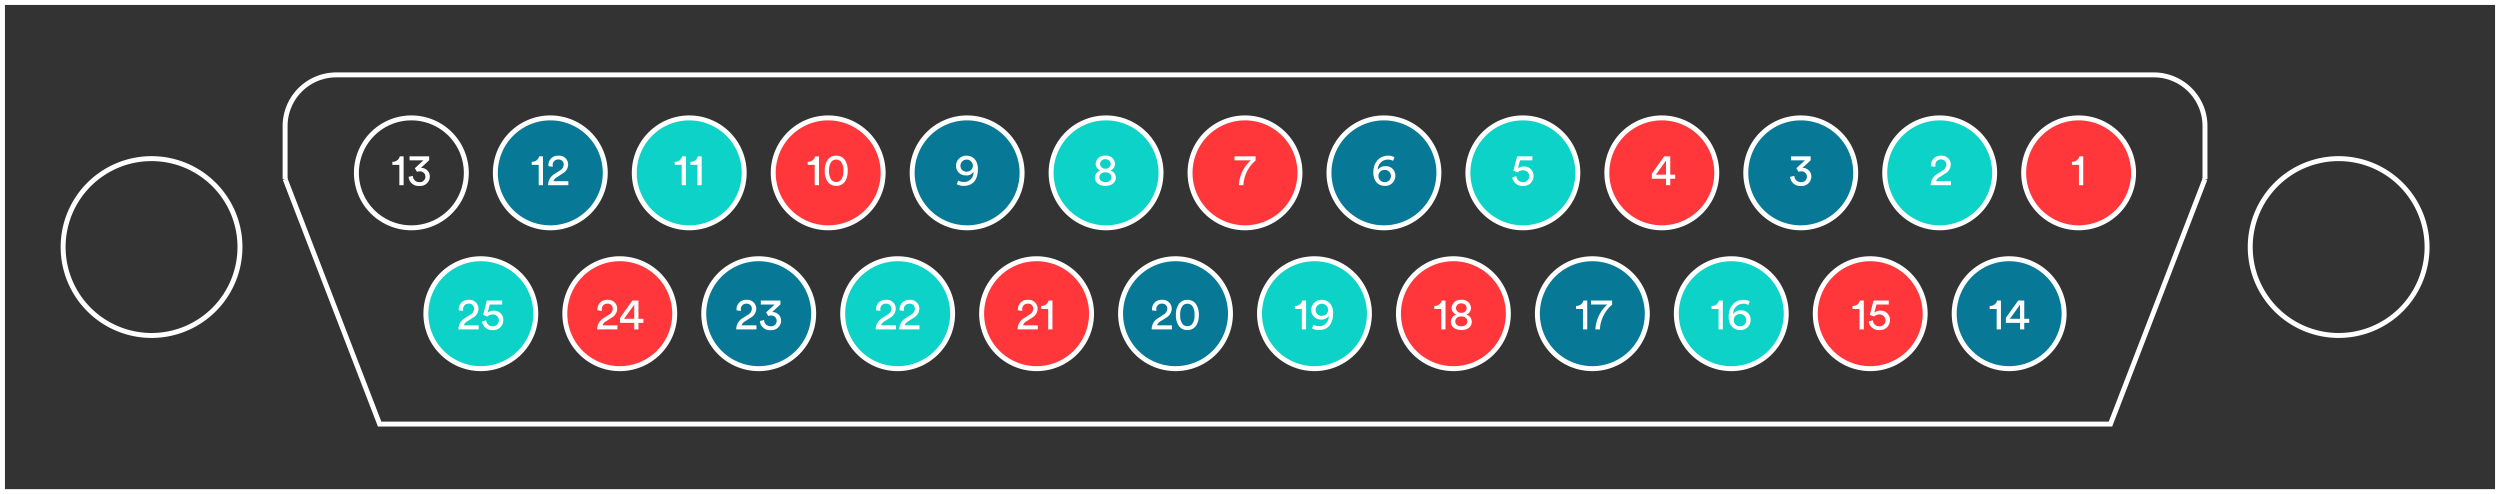 <svg xmlns="http://www.w3.org/2000/svg" width="505" height="99.809" viewBox="0 0 505 99.809"><rect x="0" y="0" width="505" height="99.809" fill="#333333" stroke="none"/><g id="Group_2242" data-name="Group 2242" transform="translate(-367.5 -797.501)"><path id="Path_4944" data-name="Path 4944" d="M0,0H98.809V504H0Z" transform="translate(368 896.81) rotate(-90)" fill="none" stroke="#fff" stroke-width="1"></path><path id="Path_4986" data-name="Path 4986" d="M11.11,0A11.1,11.1,0,1,1,0,11.1,11.1,11.1,0,0,1,11.11,0Z" transform="translate(439.496 821.318)" fill="none" stroke="#fff" stroke-width="1"></path><path id="Path_4987" data-name="Path 4987" d="M11.11,0A11.1,11.1,0,1,1,0,11.1,11.1,11.1,0,0,1,11.11,0Z" transform="translate(467.562 821.318)" fill="#077896" stroke="#fff" stroke-width="1"></path><path id="Path_4988" data-name="Path 4988" d="M11.11,0A11.1,11.1,0,1,1,0,11.1,11.1,11.1,0,0,1,11.11,0Z" transform="translate(495.627 821.318)" fill="#0dd2c7" stroke="#fff" stroke-width="1"></path><path id="Path_4952" data-name="Path 4952" d="M11.11,0A11.1,11.1,0,1,1,0,11.1,11.1,11.1,0,0,1,11.11,0Z" transform="translate(523.693 821.318)" fill="#ff373a" stroke="#fff" stroke-width="1"></path><path id="Path_4953" data-name="Path 4953" d="M11.11,0A11.1,11.1,0,1,1,0,11.1,11.1,11.1,0,0,1,11.11,0Z" transform="translate(551.759 821.318)" fill="#077896" stroke="#fff" stroke-width="1"></path><path id="Path_4954" data-name="Path 4954" d="M11.11,0A11.1,11.1,0,1,1,0,11.1,11.1,11.1,0,0,1,11.11,0Z" transform="translate(579.824 821.318)" fill="#0dd2c7" stroke="#fff" stroke-width="1"></path><path id="Path_4955" data-name="Path 4955" d="M11.11,0A11.1,11.1,0,1,1,0,11.1,11.1,11.1,0,0,1,11.11,0Z" transform="translate(607.89 821.318)" fill="#ff373a" stroke="#fff" stroke-width="1"></path><path id="Path_4956" data-name="Path 4956" d="M11.11,0A11.1,11.1,0,1,1,0,11.1,11.1,11.1,0,0,1,11.11,0Z" transform="translate(635.955 821.318)" fill="#077896" stroke="#fff" stroke-width="1"></path><path id="Path_4957" data-name="Path 4957" d="M11.11,0A11.1,11.1,0,1,1,0,11.1,11.1,11.1,0,0,1,11.11,0Z" transform="translate(664.021 821.318)" fill="#0dd2c7" stroke="#fff" stroke-width="1"></path><path id="Path_4958" data-name="Path 4958" d="M11.11,0A11.1,11.1,0,1,1,0,11.1,11.1,11.1,0,0,1,11.11,0Z" transform="translate(692.086 821.318)" fill="#ff373a" stroke="#fff" stroke-width="1"></path><path id="Path_4945" data-name="Path 4945" d="M11.11,0A11.1,11.1,0,1,1,0,11.1,11.1,11.1,0,0,1,11.11,0Z" transform="translate(720.152 821.318)" fill="#077896" stroke="#fff" stroke-width="1"></path><path id="Path_4946" data-name="Path 4946" d="M11.11,0A11.1,11.1,0,1,1,0,11.1,11.1,11.1,0,0,1,11.11,0Z" transform="translate(748.218 821.318)" fill="#0dd2c7" stroke="#fff" stroke-width="1"></path><path id="Path_4989" data-name="Path 4989" d="M11.11,0A11.1,11.1,0,1,1,0,11.1,11.1,11.1,0,0,1,11.11,0Z" transform="translate(453.529 849.768)" fill="#0dd2c7" stroke="#fff" stroke-width="1"></path><path id="Path_4990" data-name="Path 4990" d="M11.11,0A11.1,11.1,0,1,1,0,11.1,11.1,11.1,0,0,1,11.11,0Z" transform="translate(481.595 849.768)" fill="#ff373a" stroke="#fff" stroke-width="1"></path><path id="Path_4959" data-name="Path 4959" d="M11.11,0A11.1,11.1,0,1,1,0,11.1,11.1,11.1,0,0,1,11.11,0Z" transform="translate(509.66 849.768)" fill="#077896" stroke="#fff" stroke-width="1"></path><path id="Path_4960" data-name="Path 4960" d="M11.11,0A11.1,11.1,0,1,1,0,11.1,11.1,11.1,0,0,1,11.11,0Z" transform="translate(537.726 849.768)" fill="#0dd2c7" stroke="#fff" stroke-width="1"></path><path id="Path_4961" data-name="Path 4961" d="M11.11,0A11.1,11.1,0,1,1,0,11.1,11.1,11.1,0,0,1,11.11,0Z" transform="translate(565.791 849.768)" fill="#ff373a" stroke="#fff" stroke-width="1"></path><path id="Path_4962" data-name="Path 4962" d="M11.11,0A11.1,11.1,0,1,1,0,11.1,11.1,11.1,0,0,1,11.11,0Z" transform="translate(593.856 849.768)" fill="#077896" stroke="#fff" stroke-width="1"></path><path id="Path_4963" data-name="Path 4963" d="M11.11,0A11.1,11.1,0,1,1,0,11.1,11.1,11.1,0,0,1,11.11,0Z" transform="translate(621.923 849.768)" fill="#0dd2c7" stroke="#fff" stroke-width="1"></path><path id="Path_4964" data-name="Path 4964" d="M11.11,0A11.1,11.1,0,1,1,0,11.1,11.1,11.1,0,0,1,11.11,0Z" transform="translate(649.988 849.768)" fill="#ff373a" stroke="#fff" stroke-width="1"></path><path id="Path_4965" data-name="Path 4965" d="M11.11,0A11.1,11.1,0,1,1,0,11.1,11.1,11.1,0,0,1,11.11,0Z" transform="translate(678.054 849.768)" fill="#077896" stroke="#fff" stroke-width="1"></path><path id="Path_4966" data-name="Path 4966" d="M11.11,0A11.1,11.1,0,1,1,0,11.1,11.1,11.1,0,0,1,11.11,0Z" transform="translate(706.119 849.768)" fill="#0dd2c7" stroke="#fff" stroke-width="1"></path><path id="Path_4967" data-name="Path 4967" d="M11.11,0A11.1,11.1,0,1,1,0,11.1,11.1,11.1,0,0,1,11.11,0Z" transform="translate(734.185 849.768)" fill="#ff373a" stroke="#fff" stroke-width="1"></path><path id="Path_4968" data-name="Path 4968" d="M11.11,0A11.1,11.1,0,1,1,0,11.1,11.1,11.1,0,0,1,11.11,0Z" transform="translate(762.25 849.768)" fill="#077896" stroke="#fff" stroke-width="1"></path><path id="Path_4947" data-name="Path 4947" d="M11.11,0A11.1,11.1,0,1,1,0,11.1,11.1,11.1,0,0,1,11.11,0Z" transform="translate(776.283 821.318)" fill="#ff373a" stroke="#fff" stroke-width="1"></path><path id="Path_4991" data-name="Path 4991" d="M17.849,0A17.86,17.86,0,1,1,0,17.86,17.855,17.855,0,0,1,17.849,0Z" transform="translate(380.253 829.545)" fill="none" stroke="#fff" stroke-width="1"></path><path id="Path_4948" data-name="Path 4948" d="M17.849,0A17.86,17.86,0,1,1,0,17.86,17.855,17.855,0,0,1,17.849,0Z" transform="translate(822.049 829.545)" fill="none" stroke="#fff" stroke-width="1"></path><path id="Path_330" data-name="Path 330" d="M16.291-4916.754v-10.688A10.342,10.342,0,0,0,5.95-4937.783H-361.181a10.343,10.343,0,0,0-10.341,10.341v10.688" transform="translate(796.615 5750.411)" fill="none" stroke="#fff" stroke-miterlimit="10" stroke-width="1"></path><path id="Path_331" data-name="Path 331" d="M16.291-4922.36-2.8-4872.854H-352.431l-19.091-49.507" transform="translate(796.615 5756.017)" fill="none" stroke="#fff" stroke-miterlimit="10" stroke-width="1"></path><path id="Path_4992" data-name="Path 4992" d="M10.018,9V3.168H9.244a1.456,1.456,0,0,1-1.5,1.1v.621H9.154V9Zm2.7-2.709a1.573,1.573,0,0,1,.513-.09A1.086,1.086,0,0,1,14.419,7.29a1.1,1.1,0,0,1-1.233,1.08,1.259,1.259,0,0,1-1.3-1.26l-.864.2A2,2,0,0,0,13.2,9.144,1.922,1.922,0,0,0,15.31,7.272,1.732,1.732,0,0,0,13.51,5.5L15.175,3.96V3.168h-3.96v.81h2.79L12.286,5.562Z" transform="translate(439.014 825.916)" fill="#fff"></path><path id="Path_4993" data-name="Path 4993" d="M10.1,9V3.168H9.33a1.456,1.456,0,0,1-1.5,1.1v.621H9.24V9Zm1.989-3.735c-.009-.09-.018-.18-.018-.261a1.077,1.077,0,0,1,1.125-1.2,1.007,1.007,0,0,1,1.1,1.026,1.457,1.457,0,0,1-.8,1.215l-.972.63A2.626,2.626,0,0,0,11.139,9h4.086V8.181h-3a1.429,1.429,0,0,1,.711-.819l1.152-.738a2.124,2.124,0,0,0,1.1-1.8,1.8,1.8,0,0,0-1.971-1.791A1.884,1.884,0,0,0,11.2,4.923a2.114,2.114,0,0,0,.009.234Z" transform="translate(467.079 825.916)" fill="#fff"></path><path id="Path_4994" data-name="Path 4994" d="M10.918,9V3.168h-.774a1.456,1.456,0,0,1-1.5,1.1v.621h1.413V9ZM14.1,9V3.168h-.774a1.456,1.456,0,0,1-1.5,1.1v.621h1.413V9Z" transform="translate(495.145 825.916)" fill="#fff"></path><path id="Path_4969" data-name="Path 4969" d="M9.721,9V3.168H8.947a1.456,1.456,0,0,1-1.5,1.1v.621H8.857V9Zm2.043-2.916a2.715,2.715,0,0,1,.513-1.89,1.326,1.326,0,0,1,1.854,0,2.715,2.715,0,0,1,.513,1.89,2.715,2.715,0,0,1-.513,1.89,1.326,1.326,0,0,1-1.854,0A2.715,2.715,0,0,1,11.764,6.084Zm-.873,0A3.756,3.756,0,0,0,11.413,8.2a2.044,2.044,0,0,0,1.791.936A2.044,2.044,0,0,0,15,8.2a3.756,3.756,0,0,0,.522-2.115A3.756,3.756,0,0,0,15,3.969,2.044,2.044,0,0,0,13.2,3.033a2.044,2.044,0,0,0-1.791.936A3.756,3.756,0,0,0,10.891,6.084Z" transform="translate(523.211 825.916)" fill="#fff"></path><path id="Path_4970" data-name="Path 4970" d="M9.492,8.793a2.824,2.824,0,0,0,1.35.342c1.962,0,2.916-1.278,2.916-3.42,0-1.863-1.125-2.682-2.268-2.682A2.055,2.055,0,0,0,9.339,5.049,1.933,1.933,0,0,0,11.355,7.02a1.645,1.645,0,0,0,1.512-.747,1.9,1.9,0,0,1-2.025,2.07A2.26,2.26,0,0,1,9.78,8.064ZM12.75,5.031a1.217,1.217,0,0,1-1.26,1.233,1.2,1.2,0,0,1-1.26-1.233,1.261,1.261,0,0,1,2.52,0Z" transform="translate(551.276 825.916)" fill="#fff"></path><path id="Path_4971" data-name="Path 4971" d="M11.593,5.652a.989.989,0,0,1-1.08-.954.976.976,0,0,1,1.08-.936.976.976,0,0,1,1.08.936A.989.989,0,0,1,11.593,5.652Zm0,2.718c-.783,0-1.224-.432-1.224-.981s.45-1,1.224-1,1.224.441,1.224,1S12.376,8.37,11.593,8.37Zm0,.765c1.341,0,2.115-.738,2.115-1.674A1.517,1.517,0,0,0,12.6,6.021a1.473,1.473,0,0,0,.954-1.368,1.758,1.758,0,0,0-1.962-1.62,1.758,1.758,0,0,0-1.962,1.62,1.467,1.467,0,0,0,.954,1.368,1.525,1.525,0,0,0-1.107,1.44C9.478,8.4,10.252,9.135,11.593,9.135Z" transform="translate(579.194 825.916)" fill="#fff"></path><path id="Path_4972" data-name="Path 4972" d="M13.722,3.168H9.465v.81H12.75A7.2,7.2,0,0,0,10.347,9h.909a6.945,6.945,0,0,1,2.466-4.986Z" transform="translate(607.407 825.916)" fill="#fff"></path><path id="Path_4973" data-name="Path 4973" d="M13.708,3.357a2.29,2.29,0,0,0-1.26-.324c-1.7,0-3.006,1.233-3.006,3.4,0,1.926,1.161,2.7,2.277,2.7a2.014,2.014,0,0,0,2.16-1.989,1.868,1.868,0,0,0-2-1.989,1.756,1.756,0,0,0-1.539.756,2.037,2.037,0,0,1,2.052-2.088,2.189,2.189,0,0,1,1.044.252Zm-3.24,3.789a1.2,1.2,0,0,1,1.26-1.233,1.2,1.2,0,0,1,1.26,1.233,1.19,1.19,0,0,1-1.26,1.224A1.22,1.22,0,0,1,10.468,7.146Z" transform="translate(635.473 825.916)" fill="#fff"></path><path id="Path_4974" data-name="Path 4974" d="M9.442,7.416A2.028,2.028,0,0,0,11.6,9.144a2,2,0,0,0,2.142-1.989,1.849,1.849,0,0,0-1.98-1.935,1.634,1.634,0,0,0-1.188.432l.432-1.674H13.5v-.81H10.423l-.756,2.9c.3.108.558.225.864.342a1.5,1.5,0,0,1,1.062-.423A1.194,1.194,0,1,1,11.6,8.37a1.259,1.259,0,0,1-1.314-1.206Z" transform="translate(663.538 825.916)" fill="#fff"></path><path id="Path_4975" data-name="Path 4975" d="M9.325,7.686h2.862V9h.855V7.686h1V6.867h-1v-3.7H11.827l-2.5,3.5Zm2.862-.819H10.135l2.052-2.853Z" transform="translate(691.846 825.916)" fill="#fff"></path><path id="Path_4949" data-name="Path 4949" d="M11.13,6.291a1.573,1.573,0,0,1,.513-.09A1.086,1.086,0,0,1,12.831,7.29,1.1,1.1,0,0,1,11.6,8.37a1.259,1.259,0,0,1-1.3-1.26l-.864.2a2,2,0,0,0,2.169,1.836,1.922,1.922,0,0,0,2.115-1.872,1.732,1.732,0,0,0-1.8-1.773L13.587,3.96V3.168H9.627v.81h2.79L10.7,5.562Z" transform="translate(719.67 825.916)" fill="#fff"></path><path id="Path_4950" data-name="Path 4950" d="M10.482,5.265c-.009-.09-.018-.18-.018-.261a1.077,1.077,0,0,1,1.125-1.2,1.007,1.007,0,0,1,1.1,1.026,1.457,1.457,0,0,1-.8,1.215l-.972.63A2.626,2.626,0,0,0,9.528,9h4.086V8.181h-3a1.429,1.429,0,0,1,.711-.819l1.152-.738a2.124,2.124,0,0,0,1.1-1.8,1.8,1.8,0,0,0-1.971-1.791,1.884,1.884,0,0,0-2.016,1.89,2.114,2.114,0,0,0,.009.234Z" transform="translate(747.977 825.916)" fill="#fff"></path><path id="Path_4951" data-name="Path 4951" d="M12.507,9V3.168h-.774a1.456,1.456,0,0,1-1.5,1.1v.621h1.413V9Z" transform="translate(775.801 825.916)" fill="#fff"></path><path id="Path_4995" data-name="Path 4995" d="M8.016,5.265C8.007,5.175,8,5.085,8,5a1.077,1.077,0,0,1,1.125-1.2,1.007,1.007,0,0,1,1.1,1.026,1.457,1.457,0,0,1-.8,1.215l-.972.63A2.626,2.626,0,0,0,7.062,9h4.086V8.181h-3a1.429,1.429,0,0,1,.711-.819l1.152-.738a2.124,2.124,0,0,0,1.1-1.8A1.8,1.8,0,0,0,9.141,3.033a1.884,1.884,0,0,0-2.016,1.89,2.113,2.113,0,0,0,.009.234Zm3.807,2.151a2.028,2.028,0,0,0,2.16,1.728,2,2,0,0,0,2.142-1.989,1.849,1.849,0,0,0-1.98-1.935,1.634,1.634,0,0,0-1.188.432l.432-1.674h2.493v-.81H12.8l-.756,2.9c.3.108.558.225.864.342a1.5,1.5,0,0,1,1.062-.423,1.194,1.194,0,1,1,.009,2.385,1.259,1.259,0,0,1-1.314-1.206Z" transform="translate(453.047 855.036)" fill="#fff"></path><path id="Path_4996" data-name="Path 4996" d="M7.966,5.265c-.009-.09-.018-.18-.018-.261a1.077,1.077,0,0,1,1.125-1.2,1.007,1.007,0,0,1,1.1,1.026,1.457,1.457,0,0,1-.8,1.215l-.972.63A2.626,2.626,0,0,0,7.012,9H11.1V8.181h-3a1.429,1.429,0,0,1,.711-.819l1.152-.738a2.124,2.124,0,0,0,1.1-1.8A1.8,1.8,0,0,0,9.091,3.033a1.884,1.884,0,0,0-2.016,1.89,2.113,2.113,0,0,0,.009.234Zm3.672,2.421H14.5V9h.855V7.686h1V6.867h-1v-3.7H14.14l-2.5,3.5ZM14.5,6.867H12.448L14.5,4.014Z" transform="translate(481.112 855.036)" fill="#fff"></path><path id="Path_4976" data-name="Path 4976" d="M7.993,5.265c-.009-.09-.018-.18-.018-.261A1.077,1.077,0,0,1,9.1,3.807a1.007,1.007,0,0,1,1.1,1.026,1.457,1.457,0,0,1-.8,1.215l-.972.63A2.626,2.626,0,0,0,7.039,9h4.086V8.181h-3a1.429,1.429,0,0,1,.711-.819l1.152-.738a2.124,2.124,0,0,0,1.1-1.8A1.8,1.8,0,0,0,9.118,3.033,1.884,1.884,0,0,0,7.1,4.923a2.113,2.113,0,0,0,.009.234ZM13.51,6.291a1.573,1.573,0,0,1,.513-.09A1.086,1.086,0,0,1,15.211,7.29a1.1,1.1,0,0,1-1.233,1.08,1.259,1.259,0,0,1-1.3-1.26l-.864.2a2,2,0,0,0,2.169,1.836A1.922,1.922,0,0,0,16.1,7.272,1.732,1.732,0,0,0,14.3,5.5L15.967,3.96V3.168h-3.96v.81H14.8L13.078,5.562Z" transform="translate(509.178 855.036)" fill="#fff"></path><path id="Path_4977" data-name="Path 4977" d="M8.1,5.265c-.009-.09-.018-.18-.018-.261a1.077,1.077,0,0,1,1.125-1.2,1.007,1.007,0,0,1,1.1,1.026,1.457,1.457,0,0,1-.8,1.215l-.972.63A2.626,2.626,0,0,0,7.147,9h4.086V8.181h-3a1.429,1.429,0,0,1,.711-.819L10.1,6.624a2.124,2.124,0,0,0,1.1-1.8A1.8,1.8,0,0,0,9.226,3.033,1.884,1.884,0,0,0,7.21,4.923a2.113,2.113,0,0,0,.009.234Zm4.761,0c-.009-.09-.018-.18-.018-.261a1.077,1.077,0,0,1,1.125-1.2,1.007,1.007,0,0,1,1.1,1.026,1.457,1.457,0,0,1-.8,1.215l-.972.63A2.626,2.626,0,0,0,11.908,9h4.086V8.181H13a1.429,1.429,0,0,1,.711-.819l1.152-.738a2.124,2.124,0,0,0,1.1-1.8,1.8,1.8,0,0,0-1.971-1.791,1.884,1.884,0,0,0-2.016,1.89,2.114,2.114,0,0,0,.009.234Z" transform="translate(537.243 855.036)" fill="#fff"></path><path id="Path_4978" data-name="Path 4978" d="M8.848,5.265c-.009-.09-.018-.18-.018-.261a1.077,1.077,0,0,1,1.125-1.2,1.007,1.007,0,0,1,1.1,1.026,1.457,1.457,0,0,1-.8,1.215l-.972.63A2.626,2.626,0,0,0,7.894,9H11.98V8.181h-3a1.429,1.429,0,0,1,.711-.819l1.152-.738a2.124,2.124,0,0,0,1.1-1.8A1.8,1.8,0,0,0,9.973,3.033a1.884,1.884,0,0,0-2.016,1.89,2.113,2.113,0,0,0,.009.234ZM14.932,9V3.168h-.774a1.456,1.456,0,0,1-1.5,1.1v.621h1.413V9Z" transform="translate(565.161 855.036)" fill="#fff"></path><path id="Path_4979" data-name="Path 4979" d="M7.719,5.265C7.71,5.175,7.7,5.085,7.7,5a1.077,1.077,0,0,1,1.125-1.2,1.007,1.007,0,0,1,1.1,1.026,1.457,1.457,0,0,1-.8,1.215l-.972.63A2.626,2.626,0,0,0,6.765,9h4.086V8.181h-3a1.429,1.429,0,0,1,.711-.819l1.152-.738a2.124,2.124,0,0,0,1.1-1.8A1.8,1.8,0,0,0,8.844,3.033a1.884,1.884,0,0,0-2.016,1.89,2.113,2.113,0,0,0,.009.234Zm4.815.819a2.715,2.715,0,0,1,.513-1.89,1.326,1.326,0,0,1,1.854,0,2.715,2.715,0,0,1,.513,1.89,2.715,2.715,0,0,1-.513,1.89,1.326,1.326,0,0,1-1.854,0A2.715,2.715,0,0,1,12.534,6.084Zm-.873,0A3.756,3.756,0,0,0,12.183,8.2a2.044,2.044,0,0,0,1.791.936A2.044,2.044,0,0,0,15.765,8.2a3.756,3.756,0,0,0,.522-2.115,3.756,3.756,0,0,0-.522-2.115,2.044,2.044,0,0,0-1.791-.936,2.044,2.044,0,0,0-1.791.936A3.756,3.756,0,0,0,11.661,6.084Z" transform="translate(593.374 855.036)" fill="#fff"></path><path id="Path_4980" data-name="Path 4980" d="M9.892,9V3.168H9.118a1.456,1.456,0,0,1-1.5,1.1v.621H9.028V9Zm1.188-.207a2.824,2.824,0,0,0,1.35.342c1.962,0,2.916-1.278,2.916-3.42,0-1.863-1.125-2.682-2.268-2.682a2.055,2.055,0,0,0-2.151,2.016A1.933,1.933,0,0,0,12.943,7.02a1.645,1.645,0,0,0,1.512-.747,1.9,1.9,0,0,1-2.025,2.07,2.26,2.26,0,0,1-1.062-.279Zm3.258-3.762a1.217,1.217,0,0,1-1.26,1.233,1.2,1.2,0,0,1-1.26-1.233,1.261,1.261,0,0,1,2.52,0Z" transform="translate(621.44 855.036)" fill="#fff"></path><path id="Path_4981" data-name="Path 4981" d="M9.987,9V3.168H9.213a1.456,1.456,0,0,1-1.5,1.1v.621H9.123V9Zm3.195-3.348A.989.989,0,0,1,12.1,4.7a.976.976,0,0,1,1.08-.936.976.976,0,0,1,1.08.936A.989.989,0,0,1,13.182,5.652Zm0,2.718c-.783,0-1.224-.432-1.224-.981s.45-1,1.224-1,1.224.441,1.224,1S13.965,8.37,13.182,8.37Zm0,.765c1.341,0,2.115-.738,2.115-1.674a1.517,1.517,0,0,0-1.107-1.44,1.473,1.473,0,0,0,.954-1.368,1.758,1.758,0,0,0-1.962-1.62,1.758,1.758,0,0,0-1.962,1.62,1.467,1.467,0,0,0,.954,1.368,1.525,1.525,0,0,0-1.107,1.44C11.067,8.4,11.841,9.135,13.182,9.135Z" transform="translate(649.506 855.036)" fill="#fff"></path><path id="Path_4982" data-name="Path 4982" d="M10.311,9V3.168H9.537a1.456,1.456,0,0,1-1.5,1.1v.621H9.447V9Zm5.022-5.832H11.076v.81h3.285A7.2,7.2,0,0,0,11.958,9h.909a6.945,6.945,0,0,1,2.466-4.986Z" transform="translate(677.813 855.036)" fill="#fff"></path><path id="Path_4983" data-name="Path 4983" d="M9.874,9V3.168H9.1a1.456,1.456,0,0,1-1.5,1.1v.621H9.01V9Zm5.445-5.643a2.29,2.29,0,0,0-1.26-.324c-1.7,0-3.006,1.233-3.006,3.4,0,1.926,1.161,2.7,2.277,2.7a2.014,2.014,0,0,0,2.16-1.989,1.868,1.868,0,0,0-2-1.989,1.756,1.756,0,0,0-1.539.756,2.037,2.037,0,0,1,2.052-2.088,2.189,2.189,0,0,1,1.044.252Zm-3.24,3.789a1.26,1.26,0,0,1,2.52,0,1.19,1.19,0,0,1-1.26,1.224A1.22,1.22,0,0,1,12.079,7.146Z" transform="translate(705.637 855.036)" fill="#fff"></path><path id="Path_4984" data-name="Path 4984" d="M10.041,9V3.168H9.267a1.456,1.456,0,0,1-1.5,1.1v.621H9.177V9Zm.99-1.584a2.028,2.028,0,0,0,2.16,1.728,2,2,0,0,0,2.142-1.989,1.849,1.849,0,0,0-1.98-1.935,1.634,1.634,0,0,0-1.188.432L12.6,3.978H15.09v-.81H12.012l-.756,2.9c.3.108.558.225.864.342a1.5,1.5,0,0,1,1.062-.423,1.194,1.194,0,1,1,.009,2.385,1.259,1.259,0,0,1-1.314-1.206Z" transform="translate(733.944 855.036)" fill="#fff"></path><path id="Path_4985" data-name="Path 4985" d="M9.924,9V3.168H9.15a1.456,1.456,0,0,1-1.5,1.1v.621H9.06V9Zm.99-1.314h2.862V9h.855V7.686h1V6.867h-1v-3.7H13.416l-2.5,3.5Zm2.862-.819H11.724l2.052-2.853Z" transform="translate(761.768 855.036)" fill="#fff"></path></g></svg>